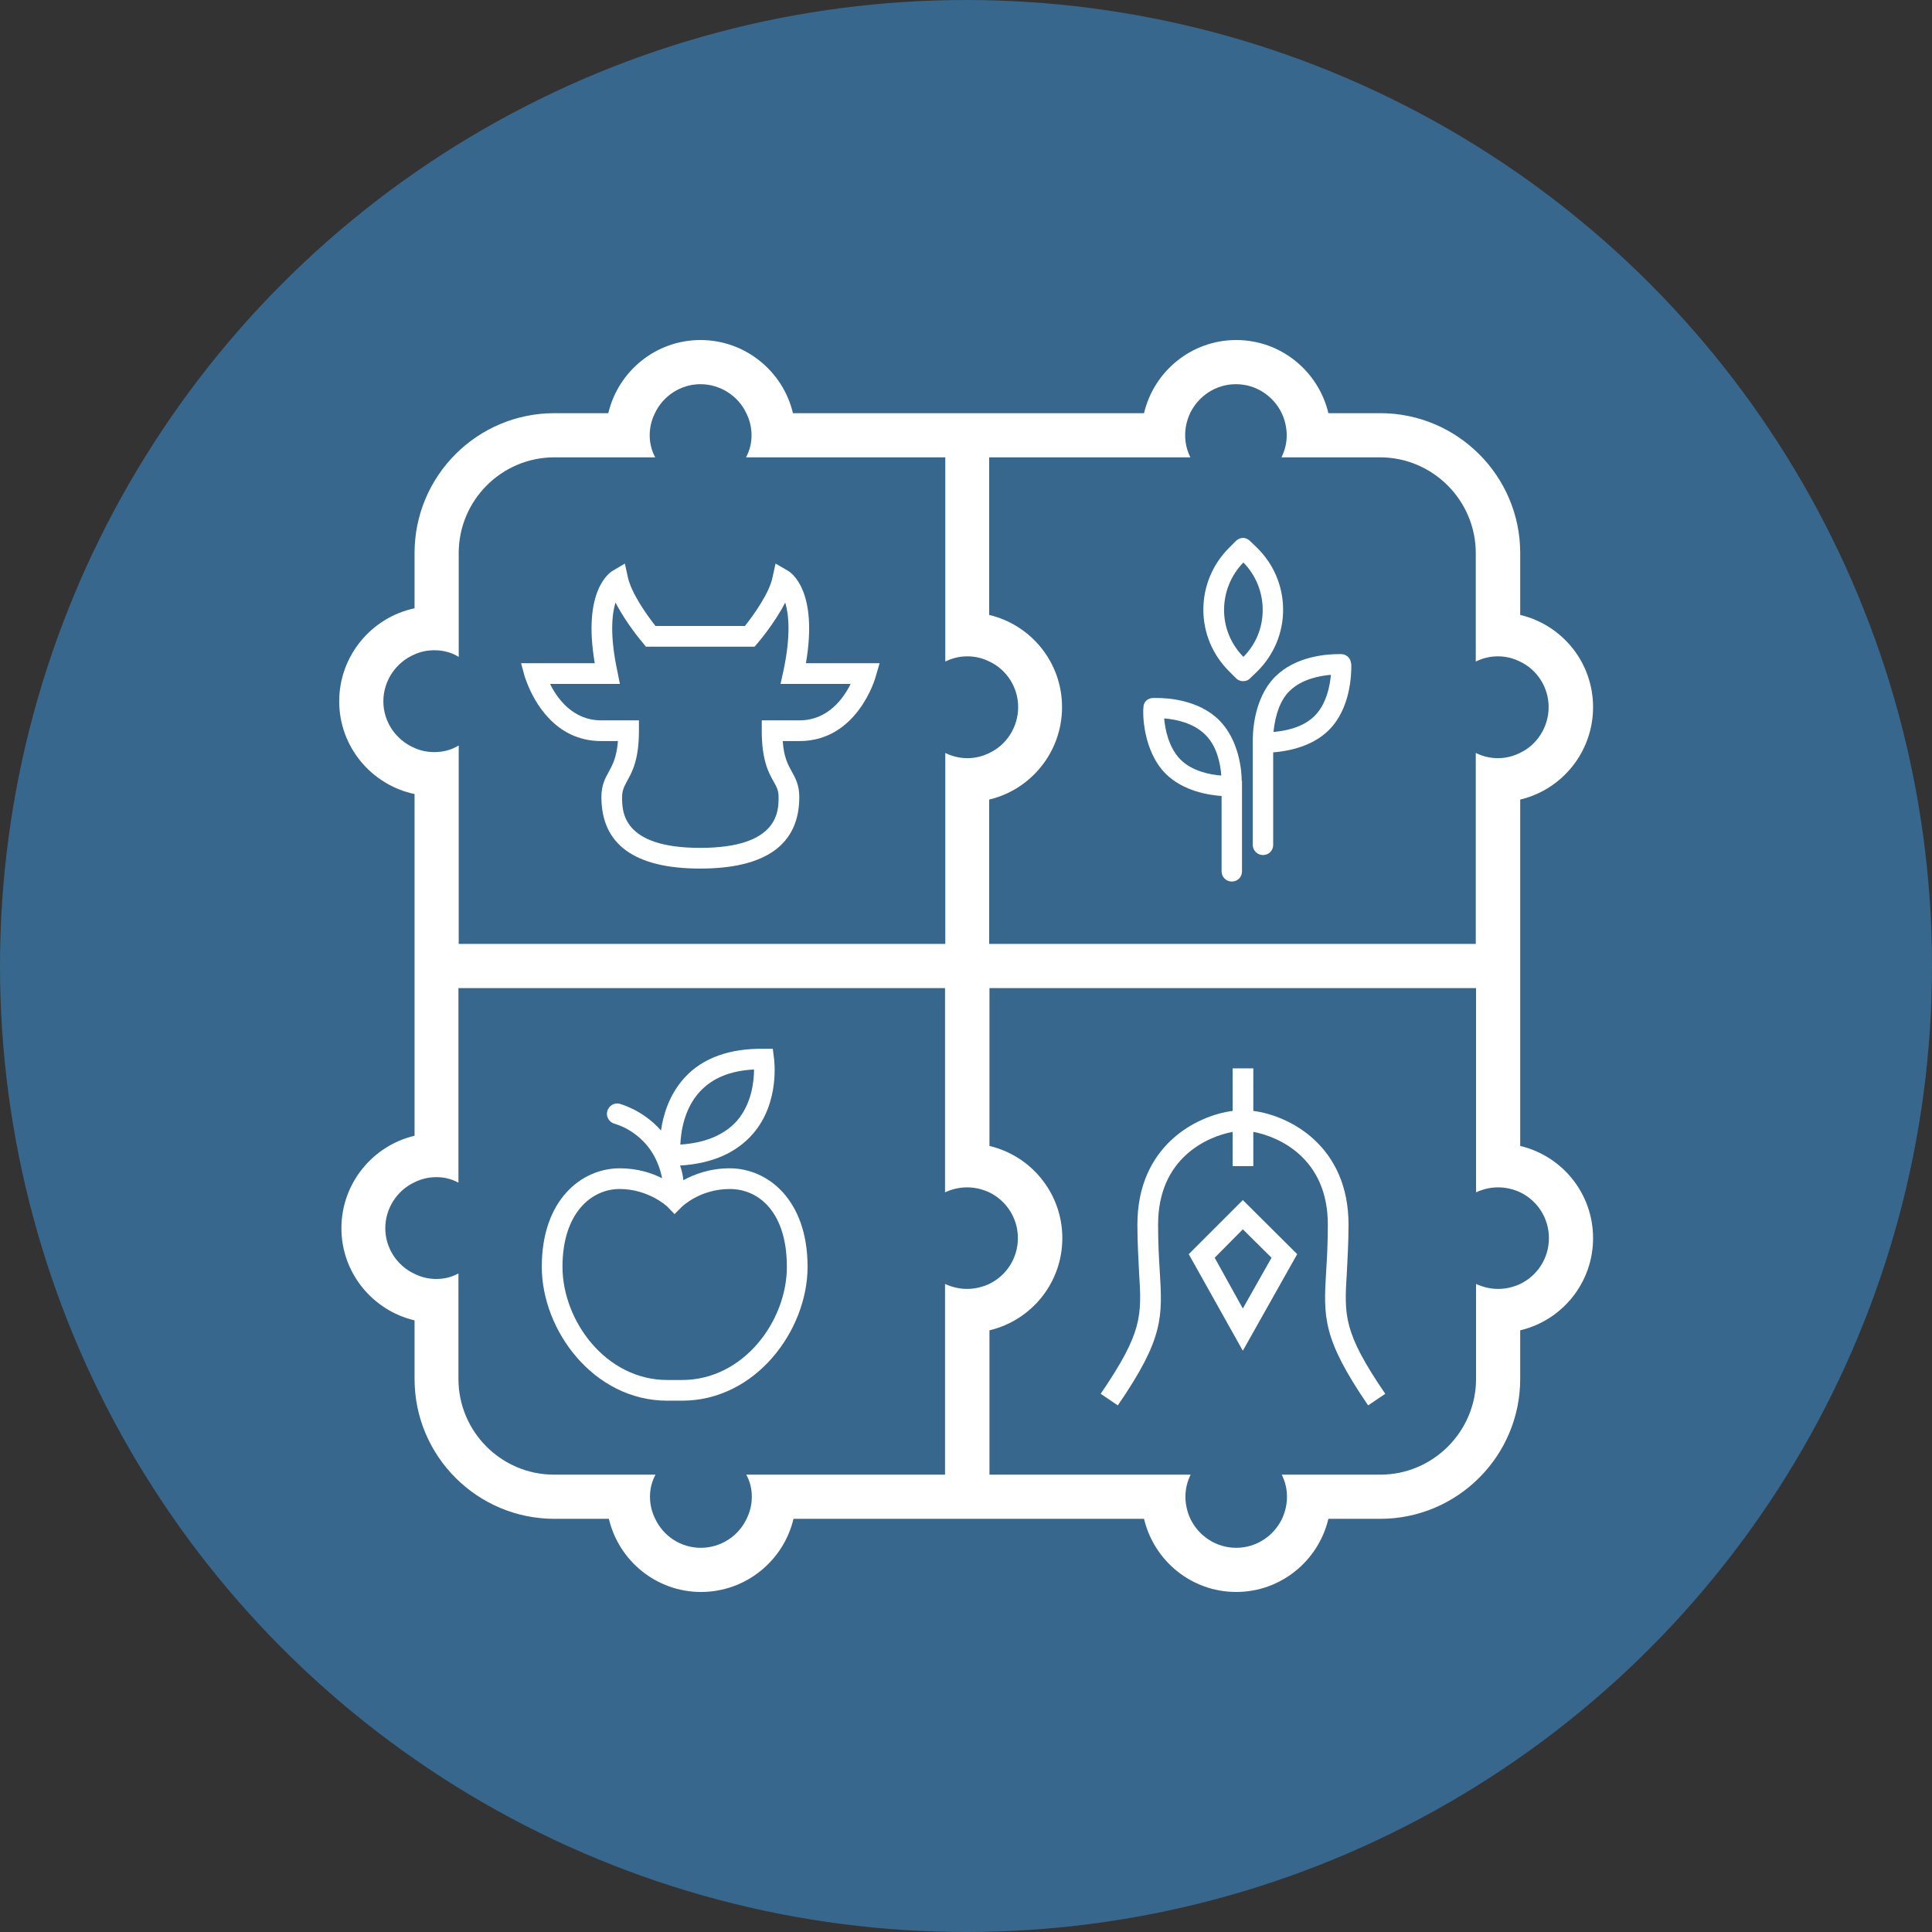 <?xml version="1.0" encoding="UTF-8"?>
<svg id="Layer_1" data-name="Layer 1" xmlns="http://www.w3.org/2000/svg" viewBox="0 0 70 70">
  <rect x="0" y="0" width="70" height="70" fill="#333333" stroke="none"/>
  <defs>
    <style>
      .cls-1 {
        fill: #37678c;
      }

      .cls-1, .cls-2 {
        stroke-width: 0px;
      }

      .cls-2 {
        fill: #fff;
      }

      .cls-3 {
        opacity: 1;
      }
    </style>
  </defs>
  <circle class="cls-1" cx="35" cy="35" r="35"/>
  <g class="cls-3">
    <path class="cls-2" d="M26.44,42.33c-.73,0-1.29.22-1.68.43-.02-.19-.06-.37-.12-.53,1.16-.07,2.04-.46,2.64-1.15.99-1.14.77-2.7.76-2.76l-.04-.32h-.32c-1.24-.02-2.22.33-2.87,1.04-.56.61-.78,1.35-.86,1.92-.67-.76-1.49-.96-1.5-.97-.2-.05-.4.08-.45.28s.08.4.28.45c.06.02,1.39.37,1.71,1.97-.38-.19-.89-.36-1.54-.36-1.36,0-2.82,1.12-2.82,3.57,0,2.29,1.87,4.85,4.55,4.85h.53c2.68,0,4.55-2.56,4.55-4.85,0-2.45-1.46-3.57-2.82-3.57ZM25.36,39.55c.45-.49,1.11-.76,1.96-.8,0,.44-.09,1.24-.61,1.85-.45.51-1.14.81-2.06.87.02-.47.14-1.31.71-1.92ZM24.71,50h-.53c-2.24,0-3.8-2.16-3.8-4.1s1.04-2.82,2.07-2.82,1.7.61,1.73.64l.26.27.27-.27s.65-.64,1.73-.64,2.07.87,2.07,2.82-1.56,4.1-3.8,4.1Z"/>
    <path class="cls-2" d="M48.8,46.09c.02-.47.06-1.03.06-1.72,0-2.85-2.13-3.95-3.45-4.12v-1.54h-.75v1.54c-1.31.17-3.45,1.26-3.45,4.12,0,.69.04,1.25.06,1.72.1,1.59.13,2.18-1.39,4.41l.62.42c1.67-2.43,1.62-3.2,1.52-4.87-.03-.47-.06-1.01-.06-1.68,0-2.42,1.79-3.19,2.7-3.36v1.24h.75v-1.24c.91.17,2.7.94,2.7,3.36,0,.67-.03,1.21-.06,1.68-.1,1.67-.14,2.44,1.52,4.87l.62-.42c-1.52-2.23-1.49-2.82-1.39-4.41Z"/>
    <path class="cls-2" d="M43.07,45.44l1.96,3.5,1.97-3.5-1.97-1.96-1.96,1.96ZM45.03,47.41l-1.02-1.84,1.02-1.03,1.04,1.03-1.04,1.84Z"/>
    <path class="cls-2" d="M55.08,41.52v-12.55c1.52-.36,2.64-1.73,2.64-3.35s-1.12-2.98-2.64-3.34v-2.24c0-2.8-2.28-5.07-5.07-5.07h-1.88c-.36-1.52-1.72-2.65-3.34-2.65s-2.98,1.13-3.34,2.65h-12.72c-.36-1.52-1.73-2.65-3.35-2.65s-2.98,1.13-3.34,2.65h-1.95c-2.8,0-5.07,2.27-5.07,5.07v2c-1.56.33-2.73,1.72-2.73,3.37s1.17,3.03,2.73,3.36v12.38c-1.52.36-2.65,1.73-2.65,3.35s1.13,2.98,2.65,3.34v2.12c0,2.8,2.27,5.07,5.07,5.07h1.97c.36,1.52,1.72,2.65,3.34,2.65s2.99-1.13,3.35-2.65h12.7c.36,1.52,1.72,2.65,3.34,2.65s2.98-1.13,3.34-2.65h1.88c2.79,0,5.07-2.27,5.07-5.07v-1.76c1.52-.36,2.64-1.72,2.64-3.34s-1.12-2.98-2.64-3.34ZM42.94,15.77c0-.29.07-.56.18-.8.3-.62.93-1.05,1.66-1.05s1.36.43,1.66,1.05c.11.24.18.51.18.8s-.07.56-.19.8h3.57c1.91,0,3.47,1.56,3.47,3.47v3.93c.24-.12.51-.19.8-.19s.56.07.8.19c.62.29,1.04.93,1.04,1.65s-.42,1.37-1.04,1.66c-.24.12-.51.19-.8.19s-.56-.07-.8-.19v6.92h-17.63v-5.23c1.52-.36,2.64-1.73,2.64-3.35s-1.12-2.98-2.64-3.34v-5.71h7.29c-.12-.24-.19-.51-.19-.8ZM13.89,25.41c0-.76.47-1.42,1.13-1.7.22-.1.46-.15.72-.15.32,0,.62.08.88.24v-3.76c0-1.91,1.55-3.47,3.47-3.47h3.65c-.13-.24-.2-.51-.2-.8s.07-.56.19-.8c.29-.62.93-1.05,1.65-1.05s1.37.43,1.66,1.05c.12.24.19.51.19.8s-.07.56-.2.8h7.22v7.4c.24-.12.51-.19.8-.19s.56.07.8.19c.62.29,1.04.93,1.04,1.65s-.42,1.37-1.04,1.66c-.24.12-.51.19-.8.19s-.56-.07-.8-.19v6.92h-17.63v-7.19c-.26.16-.56.24-.88.24-.26,0-.5-.05-.72-.15-.66-.28-1.13-.93-1.13-1.69ZM27.24,54.23c0,.29-.07.56-.19.8-.29.62-.93,1.05-1.66,1.05s-1.36-.43-1.65-1.05c-.12-.24-.19-.51-.19-.8s.07-.56.2-.8h-3.67c-1.92,0-3.47-1.56-3.47-3.47v-3.82c-.24.13-.51.2-.8.2s-.56-.07-.8-.19c-.62-.29-1.05-.93-1.05-1.65s.43-1.37,1.05-1.66c.24-.12.51-.19.8-.19s.56.07.8.2v-7.05h17.63v7.4c.24-.11.51-.18.8-.18s.56.07.8.18c.62.3,1.04.93,1.04,1.66s-.42,1.36-1.04,1.66c-.24.11-.51.18-.8.18s-.56-.07-.8-.18v6.91h-7.2c.13.24.2.51.2.8ZM55.08,46.52c-.24.11-.51.18-.8.18s-.56-.07-.8-.18v3.44c0,1.91-1.56,3.47-3.47,3.47h-3.57c.12.24.19.51.19.8s-.07.56-.18.8c-.3.62-.93,1.05-1.66,1.05s-1.36-.43-1.66-1.05c-.11-.24-.18-.51-.18-.8s.07-.56.19-.8h-7.29v-5.23c1.52-.36,2.64-1.72,2.64-3.34s-1.12-2.98-2.64-3.34v-5.72h17.63v7.4c.24-.11.51-.18.8-.18s.56.07.8.18c.62.3,1.04.93,1.04,1.66s-.42,1.36-1.04,1.66Z"/>
    <path class="cls-2" d="M19.11,24.78c.24.61.99,2.07,2.67,2.07h.61c-.05.59-.19.85-.32,1.09-.14.25-.28.5-.28.94,0,1.72,1.21,2.59,3.58,2.59s3.59-.87,3.59-2.59c0-.44-.14-.69-.28-.94-.13-.24-.28-.5-.32-1.09h.61c2.08,0,2.74-2.25,2.76-2.34l.14-.48h-2.67c.45-2.62-.53-3.28-.65-3.35l-.45-.26-.11.5c-.12.58-.69,1.37-1,1.76h-3.24c-.31-.39-.87-1.18-1-1.76l-.11-.5-.44.26c-.12.07-1.1.73-.65,3.35h-2.67l.13.48s.04.12.1.27ZM22.46,24.78l-.09-.45c-.28-1.3-.2-2.07-.07-2.5.38.74.96,1.43.99,1.46l.11.14h3.94l.12-.14s.61-.71.99-1.46c.13.43.21,1.2-.07,2.5l-.1.45h2.54c-.26.53-.83,1.32-1.85,1.32h-1.37v.38c0,1.05.24,1.5.42,1.82.12.21.19.34.19.58,0,.51,0,1.84-2.84,1.84s-2.83-1.33-2.83-1.84c0-.24.07-.37.18-.58.18-.32.43-.77.43-1.82v-.38h-1.37c-1.02,0-1.59-.79-1.85-1.32h2.53Z"/>
    <g>
      <path class="cls-2" d="M48.95,24.04c-.01-.19-.16-.33-.34-.34h-.11c-.45,0-1.56.08-2.3.82-.83.84-.81,2.18-.81,2.38v3.71c0,.2.16.37.37.37s.37-.16.37-.37v-3.35c.86-.07,1.56-.35,2.02-.81.79-.79.82-2.03.81-2.41ZM47.63,25.94c-.44.44-1.12.55-1.49.58.07-.66.26-1.17.59-1.49.45-.44,1.13-.55,1.49-.58-.03.37-.15,1.05-.59,1.49Z"/>
      <path class="cls-2" d="M44.99,28.3c0-.42-.11-1.49-.81-2.2-.76-.76-1.91-.81-2.25-.81-.1,0-.16,0-.15,0-.2,0-.35.15-.35.33-.03.16-.04,1.57.81,2.42.64.63,1.57.77,2.02.8v2.73c0,.2.16.37.37.37s.37-.16.37-.37c0,0,0,0,0,0h0v-3.28ZM42.77,27.52c-.44-.45-.56-1.13-.59-1.49.41.03,1.06.16,1.49.59.43.42.55,1.07.58,1.48-.41-.03-1.06-.16-1.48-.58Z"/>
      <path class="cls-2" d="M46.49,22.1c0-.85-.33-1.64-.93-2.24l-.26-.25c-.07-.07-.16-.12-.26-.12s-.19.04-.26.11l-.25.25c-.6.6-.93,1.4-.93,2.24s.33,1.63.93,2.23l.24.24c.06.07.16.12.27.12s.2-.04.26-.11l.26-.25c.6-.6.93-1.39.93-2.23ZM45.06,23.8h-.01c-.45-.46-.7-1.06-.7-1.7s.25-1.26.7-1.72h0s0,0,0,0c.45.46.7,1.07.7,1.72s-.25,1.25-.7,1.7Z"/>
    </g>
  </g>
</svg>